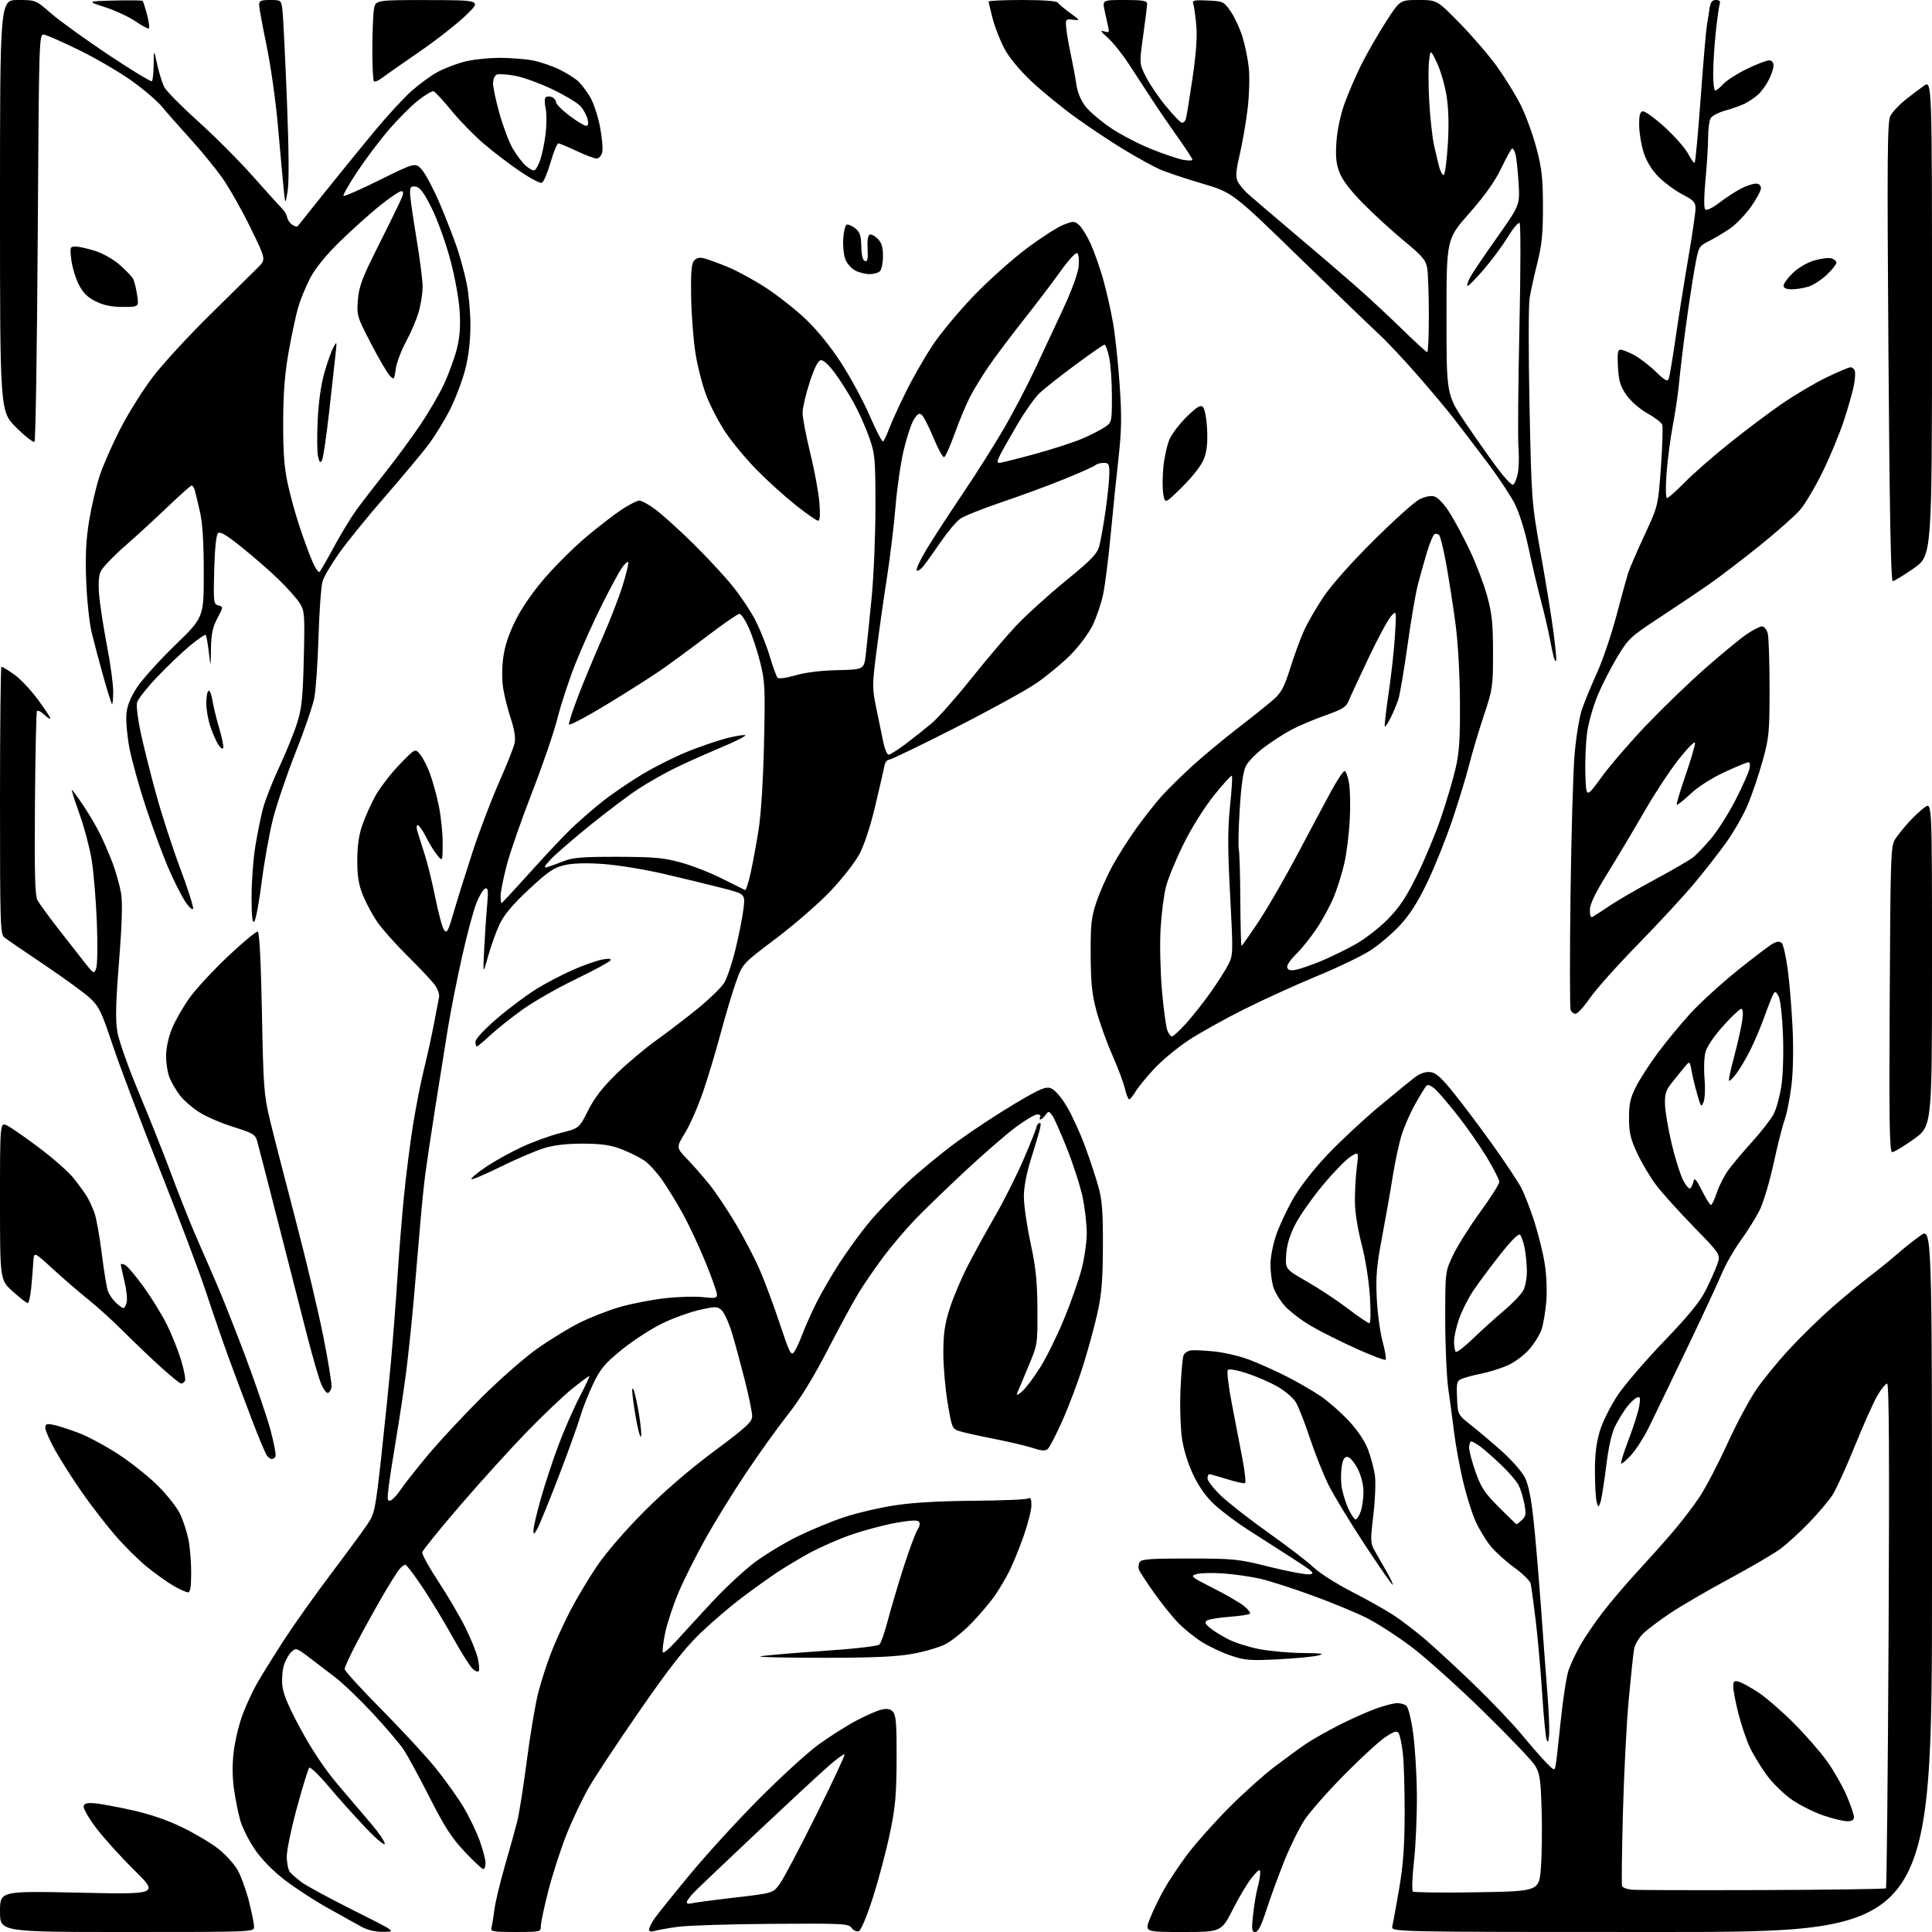 <?xml version="1.0" encoding="UTF-8" standalone="no"?>
<svg 
  version="1.1" 
  xmlns="http://www.w3.org/2000/svg" 
  xmlns:xlink="http://www.w3.org/1999/xlink" 
  xmlns:svg="http://www.w3.org/2000/svg"
  xmlns:rdf="http://www.w3.org/1999/02/22-rdf-syntax-ns#"
  xmlns:cc="http://creativecommons.org/ns#"
  xmlns:dc="http://purl.org/dc/elements/1.1/"
  viewBox="0 0 768 768"
  width="768"
  height="768"
>
<style>svg {background-color: white; }</style>"
<path stroke="none" fill="black" fill-rule="evenodd" d="M50.50,768.00C0.00,768.00 0.00,768.00 0.00,759.84C0.00,751.68 0.00,751.68 31.56,752.37C63.13,753.05 63.13,753.05 53.24,743.28C47.80,737.90 41.01,730.37 38.14,726.55C35.28,722.73 33.07,718.91 33.24,718.05C33.47,716.89 34.56,716.58 37.53,716.82C39.71,716.99 46.41,718.22 52.42,719.55C59.58,721.14 66.49,723.50 72.51,726.43C77.55,728.88 83.98,732.71 86.79,734.93C89.60,737.15 93.01,740.88 94.38,743.23C95.74,745.58 97.79,751.17 98.93,755.67C100.07,760.16 101.00,764.77 101.00,765.92C101.00,768.00 101.00,768.00 50.50,768.00zM152.48,767.95C149.08,767.98 146.16,767.28 143.38,765.75C141.13,764.51 135.06,761.13 129.88,758.22C124.70,755.32 117.13,750.37 113.05,747.22C108.47,743.69 103.98,739.09 101.33,735.21C98.97,731.75 96.36,726.57 95.53,723.71C94.71,720.84 93.57,715.18 93.00,711.12C92.32,706.22 92.30,701.15 92.94,696.02C93.47,691.77 95.06,685.24 96.46,681.50C97.87,677.76 100.46,672.19 102.21,669.10C103.97,666.02 108.74,658.36 112.81,652.07C116.88,645.79 125.46,633.71 131.86,625.24C138.26,616.77 144.76,607.92 146.30,605.57C148.88,601.63 149.29,599.61 151.51,579.52C152.83,567.55 154.59,550.27 155.42,541.12C156.25,531.98 157.41,516.85 158.01,507.50C158.61,498.15 159.76,483.75 160.58,475.50C161.40,467.25 163.00,454.65 164.13,447.50C165.26,440.35 167.24,430.23 168.54,425.00C169.83,419.77 171.61,411.68 172.50,407.00C173.38,402.32 174.29,397.56 174.53,396.41C174.77,395.24 173.98,393.03 172.73,391.37C171.50,389.74 166.65,384.60 161.95,379.95C157.24,375.30 151.86,369.26 149.99,366.52C148.12,363.79 145.57,359.06 144.32,356.02C142.60,351.83 142.04,348.50 142.02,342.22C142.01,336.59 142.62,332.10 143.94,328.22C145.01,325.07 147.33,319.84 149.11,316.59C150.88,313.33 155.18,307.71 158.67,304.09C165.00,297.50 165.00,297.50 166.95,299.79C168.01,301.05 169.78,304.47 170.87,307.38C171.96,310.30 173.56,316.11 174.43,320.30C175.29,324.49 175.99,331.20 175.97,335.21C175.93,342.50 175.93,342.50 173.86,340.01C172.72,338.64 170.70,335.38 169.38,332.76C168.05,330.14 166.56,328.00 166.05,328.00C165.51,328.00 165.49,329.12 166.01,330.75C166.48,332.26 167.80,336.43 168.93,340.00C170.06,343.57 171.95,351.34 173.13,357.25C174.31,363.16 175.85,368.78 176.54,369.72C177.63,371.21 178.15,370.23 180.40,362.47C181.83,357.54 185.22,346.75 187.91,338.50C190.61,330.25 195.33,317.85 198.40,310.95C201.46,304.05 204.25,297.00 204.59,295.28C204.99,293.28 204.45,289.87 203.08,285.75C201.91,282.23 200.54,276.82 200.04,273.75C199.49,270.35 199.49,265.46 200.06,261.33C200.68,256.71 202.30,251.88 205.04,246.41C207.53,241.43 212.08,234.90 216.87,229.41C221.14,224.51 228.43,217.31 233.07,213.40C237.71,209.50 243.97,204.66 246.99,202.65C250.00,200.64 253.23,199.00 254.16,199.00C255.09,199.00 258.02,200.62 260.67,202.61C263.33,204.60 269.92,210.56 275.32,215.86C280.73,221.16 287.84,228.82 291.12,232.87C294.41,236.92 298.61,243.24 300.45,246.91C302.30,250.58 304.82,256.94 306.04,261.04C307.26,265.14 308.63,268.90 309.08,269.40C309.55,269.92 312.53,269.53 316.20,268.46C320.15,267.30 326.41,266.53 333.00,266.39C343.50,266.15 343.50,266.15 344.21,259.83C344.60,256.35 345.61,246.46 346.46,237.86C347.31,229.26 348.00,212.94 348.00,201.59C348.00,182.20 347.85,180.53 345.52,173.86C344.15,169.96 341.39,163.78 339.38,160.13C337.38,156.48 333.96,151.11 331.79,148.19C329.34,144.90 327.23,143.00 326.22,143.20C325.15,143.40 323.64,146.43 321.84,152.01C320.32,156.68 319.07,162.09 319.04,164.03C319.02,165.96 320.38,173.16 322.07,180.03C323.76,186.89 325.40,195.76 325.72,199.75C326.10,204.62 325.94,207.00 325.21,207.00C324.62,207.00 320.61,204.21 316.32,200.81C312.02,197.40 305.04,191.09 300.81,186.78C296.58,182.47 291.00,175.76 288.41,171.86C285.82,167.97 282.43,161.50 280.87,157.48C279.31,153.47 277.35,145.93 276.51,140.72C275.67,135.52 274.88,125.42 274.74,118.29C274.56,108.51 274.84,104.91 275.86,103.67C276.82,102.52 278.02,102.22 279.86,102.68C281.31,103.04 285.55,104.59 289.28,106.12C293.00,107.65 299.80,111.35 304.39,114.34C308.97,117.33 316.02,122.86 320.04,126.64C324.59,130.91 329.91,137.43 334.15,143.91C337.89,149.63 343.06,159.17 345.64,165.11C348.22,171.05 350.64,175.72 351.02,175.49C351.39,175.26 352.51,172.91 353.50,170.28C354.49,167.65 357.53,161.00 360.26,155.50C362.98,150.00 367.75,141.70 370.85,137.07C373.95,132.43 381.19,123.72 386.94,117.73C392.69,111.73 402.14,103.26 407.94,98.90C413.74,94.54 420.41,90.24 422.76,89.35C426.78,87.81 427.15,87.82 429.01,89.51C430.10,90.50 432.14,93.81 433.54,96.87C434.94,99.94 437.18,106.28 438.51,110.97C439.83,115.66 441.62,123.55 442.47,128.50C443.33,133.45 444.50,144.47 445.08,153.00C445.95,165.73 445.86,171.00 444.58,182.50C443.71,190.20 442.31,203.95 441.46,213.05C440.61,222.16 439.28,232.58 438.52,236.23C437.76,239.87 435.87,245.44 434.32,248.61C432.74,251.85 428.84,257.04 425.44,260.44C422.11,263.77 416.03,268.80 411.94,271.60C407.85,274.41 393.31,282.40 379.63,289.35C365.95,296.31 354.15,302.00 353.40,302.00C352.65,302.00 351.85,303.01 351.62,304.25C351.39,305.49 349.77,312.57 348.01,320.00C346.08,328.21 343.59,335.83 341.66,339.46C339.92,342.74 334.71,349.41 330.07,354.28C325.43,359.16 315.68,367.63 308.41,373.11C295.18,383.07 295.18,383.07 292.60,390.29C291.18,394.25 288.43,403.44 286.49,410.70C284.55,417.96 281.37,428.53 279.42,434.20C277.47,439.86 274.28,447.13 272.32,450.34C268.76,456.19 268.76,456.19 273.25,460.84C275.72,463.40 279.71,467.98 282.13,471.00C284.54,474.02 289.20,481.00 292.48,486.50C295.76,492.00 300.09,500.32 302.10,505.00C304.12,509.67 307.69,519.30 310.04,526.39C313.85,537.85 314.47,539.07 315.66,537.45C316.40,536.44 317.89,533.24 318.98,530.32C320.07,527.41 322.60,521.76 324.60,517.76C326.60,513.77 330.72,506.68 333.76,502.00C336.80,497.32 341.91,490.28 345.12,486.35C348.34,482.41 355.14,475.28 360.23,470.50C365.33,465.72 374.45,458.20 380.50,453.80C386.55,449.39 396.85,442.62 403.38,438.75C413.46,432.77 415.64,431.84 417.75,432.60C419.24,433.14 421.75,436.00 424.01,439.74C426.08,443.18 429.38,450.38 431.35,455.74C433.32,461.11 435.73,468.43 436.71,472.00C438.12,477.13 438.48,482.09 438.42,495.50C438.37,508.92 437.91,514.50 436.24,522.00C435.08,527.23 432.50,536.67 430.51,543.00C428.52,549.32 424.84,559.10 422.33,564.72C419.82,570.35 417.18,575.44 416.45,576.04C415.50,576.83 413.97,576.73 410.82,575.67C408.44,574.87 401.55,573.24 395.50,572.04C389.45,570.85 383.14,569.45 381.47,568.93C378.52,568.02 378.39,567.70 376.71,557.74C375.76,552.11 374.99,543.14 374.99,537.80C375.00,530.28 375.55,526.35 377.47,520.30C378.82,516.01 381.98,508.49 384.48,503.60C386.98,498.70 391.92,489.70 395.46,483.60C399.00,477.49 404.17,467.20 406.95,460.72C409.73,454.25 412.00,448.53 412.00,448.03C412.00,447.53 412.47,446.83 413.04,446.48C413.72,446.05 413.85,446.81 413.41,448.67C413.04,450.22 411.45,455.60 409.87,460.60C408.04,466.42 407.00,471.88 407.00,475.72C407.00,479.02 408.20,487.30 409.66,494.11C411.78,504.00 412.33,509.32 412.39,520.50C412.46,534.50 412.46,534.50 408.66,543.50C406.58,548.45 404.60,553.17 404.27,554.00C403.95,554.83 404.91,554.38 406.42,553.00C407.93,551.62 411.17,547.28 413.63,543.34C416.08,539.40 420.29,530.85 422.97,524.34C425.66,517.83 428.79,508.93 429.93,504.56C431.07,500.20 432.00,493.76 432.00,490.27C432.00,486.77 431.29,480.45 430.43,476.21C429.56,471.97 426.79,463.28 424.28,456.90C421.76,450.53 419.06,444.45 418.29,443.40C416.95,441.60 416.81,441.59 415.58,443.25C414.86,444.21 413.97,445.00 413.58,445.00C413.20,445.00 413.16,444.55 413.50,444.00C413.84,443.45 413.30,443.00 412.31,443.01C411.31,443.01 407.36,445.38 403.52,448.26C399.68,451.14 390.68,458.97 383.52,465.65C376.36,472.33 367.52,480.88 363.88,484.65C360.24,488.42 354.56,495.10 351.26,499.50C347.95,503.90 343.47,510.43 341.29,514.00C339.11,517.58 333.54,527.83 328.92,536.79C323.32,547.63 318.06,556.16 313.22,562.29C309.21,567.36 301.73,577.80 296.58,585.50C291.44,593.20 284.21,604.90 280.52,611.50C276.82,618.10 272.02,627.66 269.85,632.74C267.67,637.83 265.23,645.20 264.41,649.12C263.59,653.04 263.20,656.53 263.54,656.87C263.87,657.21 266.18,655.24 268.67,652.49C271.15,649.75 277.53,642.80 282.84,637.07C288.15,631.33 295.94,624.08 300.15,620.95C304.36,617.83 312.01,613.22 317.15,610.70C322.29,608.18 330.55,604.78 335.50,603.13C340.45,601.48 349.45,599.36 355.50,598.43C362.83,597.29 373.34,596.68 387.00,596.58C398.27,596.50 408.06,596.09 408.75,595.66C409.66,595.09 410.00,595.83 410.00,598.36C410.00,600.27 408.60,605.81 406.89,610.67C405.17,615.53 402.64,621.75 401.25,624.50C399.87,627.25 397.35,631.52 395.67,634.00C393.99,636.48 389.89,641.36 386.56,644.85C383.23,648.35 378.39,652.28 375.82,653.59C373.24,654.90 367.22,656.65 362.44,657.48C356.16,658.58 346.48,659.00 327.70,659.00C313.38,659.00 301.90,658.77 302.19,658.48C302.47,658.19 313.01,657.26 325.60,656.40C339.78,655.43 348.93,654.39 349.62,653.67C350.24,653.03 351.74,648.67 352.96,644.00C354.19,639.33 356.99,629.88 359.19,623.00C361.39,616.12 363.87,609.44 364.69,608.14C365.66,606.61 365.84,605.44 365.21,604.81C364.58,604.18 361.21,604.40 355.59,605.45C350.84,606.35 343.02,608.45 338.23,610.12C333.43,611.80 326.12,615.00 322.00,617.23C317.88,619.47 311.80,623.11 308.50,625.33C305.20,627.54 298.90,632.08 294.50,635.40C290.10,638.73 282.83,644.97 278.35,649.27C272.27,655.10 266.22,662.82 254.50,679.71C245.86,692.16 236.67,706.04 234.07,710.57C231.48,715.09 227.49,723.48 225.21,729.20C222.93,734.93 219.70,744.91 218.03,751.37C216.36,757.84 215.00,764.23 215.00,765.57C215.00,767.98 214.93,768.00 204.93,768.00C195.82,768.00 194.91,767.83 195.36,766.25C195.63,765.29 196.17,762.03 196.55,759.02C196.94,756.00 198.82,748.13 200.75,741.52C202.67,734.91 204.86,727.02 205.62,724.00C206.37,720.98 208.11,709.95 209.47,699.50C210.83,689.05 212.89,676.92 214.04,672.54C215.20,668.16 217.45,661.18 219.05,657.04C220.64,652.89 224.03,645.47 226.56,640.55C229.09,635.63 233.93,627.53 237.30,622.55C240.92,617.21 248.58,608.34 255.97,600.92C263.96,592.89 274.03,584.21 283.75,576.97C296.84,567.22 299.00,565.23 299.00,562.91C299.00,561.43 297.71,555.10 296.12,548.86C294.54,542.61 292.27,534.21 291.06,530.19C289.86,526.17 288.04,522.04 287.02,521.02C285.27,519.27 284.77,519.25 278.33,520.65C274.57,521.47 267.90,523.86 263.50,525.96C259.10,528.07 251.84,532.75 247.36,536.37C240.33,542.07 238.75,543.95 235.74,550.23C233.83,554.23 231.49,560.18 230.54,563.47C229.59,566.75 225.77,577.34 222.05,587.00C218.33,596.66 214.57,605.90 213.68,607.53C212.33,610.04 212.07,610.18 212.04,608.42C212.02,607.28 213.32,601.66 214.94,595.92C216.56,590.19 219.69,580.66 221.90,574.73C224.10,568.81 227.89,560.15 230.31,555.48C232.73,550.82 234.51,547.00 234.25,547.00C233.99,547.00 231.02,549.20 227.64,551.89C224.26,554.58 216.09,562.34 209.48,569.14C202.88,575.94 190.88,589.17 182.83,598.54C174.77,607.91 168.04,616.23 167.86,617.04C167.69,617.84 170.51,623.00 174.14,628.50C177.77,634.00 182.59,642.19 184.85,646.69C187.11,651.20 189.39,656.80 189.92,659.14C190.45,661.48 190.63,663.78 190.34,664.26C190.04,664.74 188.95,664.36 187.90,663.41C186.86,662.47 183.23,656.70 179.84,650.60C176.45,644.49 171.04,635.56 167.81,630.75C164.59,625.94 161.58,622.00 161.13,622.00C160.68,622.00 159.63,622.79 158.79,623.75C157.95,624.71 154.79,629.77 151.76,635.00C148.73,640.23 144.17,648.48 141.63,653.35C139.08,658.21 137.00,662.77 137.00,663.48C137.00,664.19 143.64,671.47 151.75,679.65C159.86,687.84 169.57,698.35 173.32,703.02C177.07,707.68 181.97,714.56 184.21,718.29C186.45,722.03 189.34,728.01 190.64,731.59C191.94,735.17 193.00,739.20 193.00,740.55C193.00,741.90 192.60,743.00 192.12,743.00C191.64,743.00 188.32,739.90 184.74,736.11C179.55,730.60 176.72,726.23 170.70,714.36C166.56,706.19 161.89,697.62 160.33,695.32C158.77,693.02 153.32,686.63 148.22,681.12C143.11,675.61 136.36,669.13 133.22,666.74C130.07,664.34 125.30,660.70 122.62,658.65C118.03,655.14 117.64,655.02 115.91,656.58C114.90,657.49 113.56,659.81 112.92,661.74C112.29,663.66 111.97,667.36 112.22,669.97C112.55,673.37 114.63,678.30 119.59,687.46C124.18,695.93 129.19,703.38 134.50,709.64C138.90,714.82 144.86,721.83 147.75,725.22C150.64,728.61 152.98,732.09 152.96,732.94C152.94,733.82 149.60,731.02 145.33,726.54C141.16,722.16 134.59,714.83 130.72,710.24C126.86,705.65 123.35,702.26 122.93,702.70C122.50,703.14 120.32,710.21 118.08,718.42C115.83,726.62 114.00,735.42 114.00,737.98C114.00,740.53 114.56,743.31 115.25,744.16C115.94,745.01 118.08,746.86 120.01,748.29C121.94,749.71 131.16,754.70 140.51,759.38C157.50,767.89 157.50,767.89 152.48,767.95zM260.25,767.57C258.79,768.00 258.00,767.81 258.00,767.02C258.00,766.35 258.98,764.39 260.18,762.65C261.38,760.92 267.77,752.98 274.37,745.00C280.97,737.02 293.37,723.47 301.93,714.88C310.49,706.29 320.99,696.70 325.26,693.58C329.53,690.46 336.28,686.17 340.26,684.05C344.24,681.93 348.89,679.90 350.59,679.55C352.85,679.08 354.06,679.37 355.09,680.61C356.19,681.94 356.48,686.07 356.41,699.40C356.34,713.78 355.91,718.49 353.70,729.00C352.26,735.88 349.24,747.26 346.99,754.30C344.61,761.73 342.27,767.34 341.40,767.68C340.57,768.00 339.30,767.43 338.55,766.40C337.28,764.66 335.37,764.56 306.85,764.76C290.16,764.87 273.35,765.40 269.50,765.93C265.65,766.46 261.49,767.20 260.25,767.57zM470.26,768.00C455.03,768.00 455.03,768.00 457.08,762.75C458.21,759.86 460.71,754.68 462.63,751.24C464.54,747.79 468.81,741.40 472.10,737.02C475.40,732.65 482.78,724.37 488.50,718.62C494.22,712.87 502.41,705.51 506.70,702.27C510.99,699.02 516.60,694.94 519.17,693.19C521.75,691.44 527.88,687.98 532.80,685.49C537.73,683.01 544.36,680.08 547.54,678.99C550.71,677.89 554.26,677.01 555.41,677.02C556.56,677.02 558.13,677.43 558.89,677.91C559.74,678.45 560.84,682.65 561.70,688.65C562.48,694.07 563.17,705.25 563.23,713.50C563.29,721.75 562.78,733.61 562.08,739.86C561.38,746.10 561.19,751.53 561.66,751.92C562.12,752.30 573.60,752.43 587.16,752.21C611.83,751.80 611.83,751.80 612.54,742.31C612.93,737.09 613.05,726.64 612.81,719.08C612.43,707.13 612.09,704.88 610.17,701.78C608.96,699.82 599.70,690.13 589.60,680.26C579.50,670.39 566.65,658.85 561.03,654.62C555.42,650.40 547.38,645.21 543.17,643.10C538.95,640.99 529.20,636.97 521.50,634.17C513.80,631.37 504.57,628.40 501.00,627.58C497.43,626.76 490.90,625.81 486.50,625.49C482.10,625.16 477.23,625.26 475.68,625.72C473.01,626.50 473.33,626.78 482.18,631.27C487.31,633.87 492.85,637.08 494.50,638.41C496.15,639.74 497.21,641.12 496.85,641.48C496.49,641.84 492.81,642.40 488.68,642.71C484.55,643.02 480.57,643.67 479.84,644.16C478.79,644.85 479.04,645.50 480.99,647.13C482.36,648.27 485.67,650.32 488.34,651.67C491.01,653.03 496.57,654.78 500.69,655.57C504.81,656.36 512.52,657.05 517.84,657.10C525.54,657.18 526.79,657.38 524.00,658.09C522.08,658.57 514.88,659.26 508.00,659.61C496.78,660.17 494.85,660.02 489.11,658.06C485.60,656.87 480.42,654.41 477.60,652.61C474.78,650.81 470.65,647.46 468.41,645.18C466.18,642.90 461.86,637.54 458.82,633.27C455.79,629.00 453.05,624.78 452.74,623.91C452.44,623.03 452.58,621.68 453.06,620.91C453.76,619.78 457.61,619.51 472.71,619.53C490.56,619.56 492.16,619.72 504.70,622.85C511.96,624.66 519.11,626.00 520.60,625.82C522.95,625.54 522.00,624.68 513.09,619.00C507.48,615.42 499.58,610.36 495.55,607.75C491.52,605.14 485.92,600.94 483.12,598.42C479.71,595.35 476.88,591.49 474.53,586.67C472.35,582.20 470.60,576.68 469.89,572.00C469.26,567.79 468.98,559.24 469.26,552.50C469.54,545.90 470.08,539.74 470.47,538.81C470.85,537.88 472.14,536.98 473.33,536.80C474.53,536.63 478.74,536.83 482.70,537.23C486.65,537.64 492.85,539.09 496.46,540.45C500.08,541.81 506.69,544.77 511.16,547.02C515.62,549.27 521.83,552.84 524.94,554.96C528.06,557.08 533.13,561.53 536.22,564.87C539.71,568.64 542.58,572.94 543.82,576.25C544.92,579.18 546.14,583.73 546.53,586.36C546.93,589.04 546.67,595.98 545.93,602.20C544.71,612.46 544.75,613.49 546.42,616.38C547.42,618.10 549.57,621.86 551.21,624.75C552.85,627.64 553.93,630.00 553.60,630.00C553.28,630.00 548.21,622.69 542.33,613.75C536.46,604.81 529.99,594.12 527.97,590.00C525.94,585.88 522.65,577.55 520.64,571.50C518.63,565.45 516.14,559.09 515.09,557.38C514.04,555.66 510.78,552.88 507.84,551.20C504.90,549.52 499.44,547.14 495.71,545.92C491.71,544.61 488.57,544.06 488.08,544.59C487.62,545.09 488.34,551.12 489.68,558.00C491.01,564.88 492.90,574.69 493.87,579.80C494.85,584.92 495.32,589.30 494.92,589.55C494.51,589.80 491.33,589.11 487.84,588.01C484.35,586.92 481.16,586.02 480.75,586.01C480.34,586.01 480.00,586.76 480.00,587.69C480.00,588.62 482.36,591.67 485.25,594.47C488.14,597.26 496.68,603.93 504.22,609.29C511.77,614.65 519.87,620.86 522.22,623.10C524.58,625.34 531.29,629.62 537.14,632.62C542.99,635.61 550.44,639.78 553.69,641.88C556.93,643.97 562.83,648.48 566.79,651.89C570.75,655.30 579.42,663.32 586.05,669.71C592.69,676.11 601.12,684.97 604.81,689.41C608.49,693.86 612.95,698.96 614.73,700.76C617.88,703.95 617.97,703.97 618.40,701.76C618.64,700.52 619.56,692.44 620.44,683.81C621.33,675.18 622.73,666.18 623.56,663.82C624.40,661.45 626.48,657.04 628.19,654.01C629.90,650.98 633.88,645.12 637.05,641.00C640.21,636.88 646.33,629.67 650.65,625.00C654.97,620.32 661.33,613.20 664.79,609.17C668.25,605.15 673.10,598.82 675.57,595.11C678.04,591.39 683.01,581.87 686.63,573.95C690.24,566.02 695.48,556.24 698.27,552.20C701.06,548.17 706.96,540.96 711.40,536.19C715.83,531.41 723.29,524.12 727.98,519.99C732.66,515.86 739.42,510.26 743.00,507.54C746.58,504.83 751.57,500.78 754.11,498.55C756.64,496.32 760.80,493.01 763.36,491.19C768.00,487.88 768.00,487.88 768.00,627.94C768.00,768.00 768.00,768.00 660.48,768.00C552.96,768.00 552.96,768.00 553.47,765.75C553.76,764.51 554.96,757.88 556.15,751.00C557.78,741.57 558.32,734.20 558.37,721.00C558.40,711.38 558.08,700.56 557.66,696.97C557.23,693.38 556.50,689.81 556.02,689.03C555.31,687.89 554.36,688.15 550.83,690.43C548.45,691.97 541.10,698.70 534.50,705.38C527.90,712.06 520.75,720.16 518.62,723.38C516.49,726.59 512.83,734.01 510.49,739.86C508.15,745.71 504.97,754.44 503.41,759.25C501.42,765.43 500.12,768.00 498.99,768.00C497.60,768.00 497.48,767.07 498.12,761.08C498.53,757.28 499.34,752.44 499.92,750.33C500.51,748.22 500.97,745.60 500.95,744.50C500.92,742.82 500.44,743.06 497.92,746.00C496.27,747.92 492.80,753.66 490.21,758.75C485.50,767.99 485.50,767.99 470.26,768.00zM274.75,756.63C275.71,756.35 283.43,755.32 291.91,754.34C307.31,752.55 307.31,752.55 309.99,748.85C311.47,746.81 317.97,734.51 324.44,721.51C330.91,708.51 335.99,697.65 335.72,697.38C335.45,697.11 332.50,699.28 329.17,702.20C325.84,705.11 313.08,716.95 300.81,728.50C288.55,740.05 277.27,750.79 275.76,752.36C274.24,753.93 273.00,755.64 273.00,756.17C273.00,756.70 273.79,756.91 274.75,756.63zM700.84,751.33C727.42,751.23 749.41,750.92 749.70,750.63C749.99,750.34 750.46,705.08 750.74,650.05C751.10,578.83 750.93,550.00 750.16,550.00C749.57,550.00 747.84,552.13 746.31,554.74C744.78,557.34 740.72,566.42 737.29,574.90C733.86,583.38 729.84,592.16 728.36,594.41C726.88,596.66 722.71,601.58 719.08,605.34C715.46,609.11 710.35,613.77 707.73,615.70C705.10,617.63 695.96,622.98 687.41,627.60C678.86,632.21 668.41,638.29 664.18,641.10C659.96,643.91 655.08,647.57 653.34,649.22C651.60,650.87 649.92,653.63 649.60,655.36C649.28,657.09 648.32,666.15 647.45,675.50C646.59,684.85 645.55,705.10 645.14,720.50C644.73,735.90 644.57,749.04 644.78,749.69C645.00,750.35 646.82,751.03 648.84,751.19C650.85,751.36 674.25,751.42 700.84,751.33zM734.25,723.97C732.74,723.96 728.47,722.92 724.77,721.66C721.07,720.39 715.47,717.59 712.34,715.43C709.20,713.27 704.71,708.90 702.37,705.72C700.03,702.54 697.00,697.58 695.64,694.70C694.28,691.82 692.22,685.80 691.08,681.32C689.94,676.83 689.00,671.97 689.00,670.52C689.00,668.24 689.32,667.96 691.25,668.52C692.49,668.88 695.98,670.80 699.00,672.79C702.02,674.79 708.34,680.26 713.04,684.96C717.73,689.66 723.74,696.55 726.39,700.27C729.04,703.99 732.49,710.07 734.07,713.77C735.65,717.47 736.96,721.29 736.97,722.25C736.99,723.51 736.22,723.99 734.25,723.97zM615.80,689.48C615.57,692.49 615.32,693.00 614.79,691.50C614.40,690.40 613.60,682.08 613.02,673.00C612.44,663.92 611.28,650.88 610.44,644.00C609.61,637.12 608.72,630.60 608.46,629.50C608.21,628.40 605.30,625.55 602.00,623.16C598.69,620.77 594.43,616.92 592.52,614.58C590.61,612.25 587.88,607.72 586.46,604.51C585.05,601.31 582.82,594.14 581.52,588.59C580.22,583.04 578.65,574.45 578.04,569.50C577.43,564.55 576.38,556.67 575.71,552.00C575.05,547.33 574.50,534.95 574.50,524.50C574.50,505.50 574.50,505.50 577.60,498.96C579.31,495.36 584.14,487.67 588.35,481.87C592.56,476.07 596.00,470.64 596.00,469.82C596.00,468.99 593.81,464.68 591.14,460.23C588.47,455.78 583.34,448.40 579.75,443.82C576.17,439.24 572.05,434.40 570.60,433.06C568.98,431.56 567.62,430.99 567.06,431.56C566.56,432.08 564.55,435.34 562.60,438.81C560.64,442.27 558.18,447.90 557.13,451.31C556.08,454.72 554.47,462.23 553.57,468.01C552.66,473.78 550.76,484.57 549.35,492.00C547.24,503.06 546.87,507.40 547.28,516.00C547.55,521.77 548.59,529.52 549.59,533.22C550.59,536.91 551.14,540.20 550.81,540.52C550.49,540.84 545.21,538.85 539.08,536.08C532.96,533.32 524.88,529.27 521.13,527.08C517.39,524.89 512.71,521.31 510.73,519.12C508.75,516.93 506.66,513.42 506.07,511.32C505.49,509.22 505.02,505.25 505.03,502.50C505.04,499.75 506.05,494.57 507.28,490.99C508.50,487.40 511.52,480.93 514.00,476.59C516.70,471.87 522.11,464.90 527.50,459.20C532.45,453.96 541.67,445.34 548.00,440.05C554.33,434.75 560.90,429.39 562.60,428.13C564.59,426.66 566.75,425.96 568.60,426.17C570.86,426.43 572.99,428.37 578.30,435.00C582.05,439.68 589.02,448.99 593.81,455.71C598.59,462.42 603.51,469.85 604.74,472.21C605.97,474.57 608.29,480.55 609.89,485.50C611.49,490.45 613.36,498.00 614.04,502.28C614.75,506.70 615.03,513.18 614.68,517.28C614.35,521.25 613.53,526.22 612.85,528.33C612.17,530.43 609.92,534.08 607.85,536.44C605.70,538.87 601.93,541.64 599.12,542.85C596.39,544.03 591.76,545.46 588.83,546.04C585.90,546.63 582.47,547.53 581.20,548.05C579.09,548.93 578.93,549.52 579.20,555.69C579.50,562.39 579.50,562.39 585.00,566.72C588.02,569.10 593.56,573.80 597.29,577.15C601.03,580.51 605.01,585.07 606.15,587.29C607.54,590.03 608.65,595.37 609.57,603.91C610.33,610.84 611.67,626.62 612.57,639.00C613.46,651.38 614.62,666.89 615.14,673.48C615.66,680.07 615.96,687.27 615.80,689.48zM74.75,632.99C74.06,632.98 71.51,631.84 69.08,630.45C66.65,629.06 61.84,625.63 58.38,622.83C54.93,620.03 49.06,614.18 45.35,609.82C41.63,605.47 35.72,597.77 32.22,592.71C28.71,587.64 24.08,580.35 21.93,576.50C19.78,572.65 18.02,568.66 18.01,567.62C18.00,566.04 18.51,565.85 21.25,566.39C23.04,566.75 27.56,568.20 31.31,569.63C35.05,571.05 42.25,574.93 47.30,578.25C52.36,581.57 59.45,587.26 63.05,590.89C66.66,594.53 70.54,599.52 71.68,602.00C72.82,604.48 74.26,608.88 74.87,611.80C75.49,614.71 76.00,620.68 76.00,625.05C76.00,630.75 75.65,633.00 74.75,632.99zM602.79,605.89C602.95,605.95 603.93,605.21 604.96,604.25C606.57,602.75 606.71,601.82 605.95,597.76C605.46,595.16 604.41,591.78 603.61,590.26C602.81,588.74 599.76,585.21 596.83,582.41C593.90,579.61 590.20,576.35 588.62,575.16C587.03,573.97 585.34,573.00 584.87,573.00C584.39,573.00 584.00,574.10 584.00,575.44C584.00,576.78 585.16,581.17 586.58,585.19C588.76,591.36 590.21,593.54 595.83,599.14C599.50,602.80 602.63,605.84 602.79,605.89zM538.85,604.00C539.37,604.00 540.30,602.58 540.90,600.85C541.51,599.12 542.00,595.61 542.00,593.06C542.00,590.24 541.12,586.68 539.75,583.96C538.51,581.51 536.74,579.36 535.81,579.19C534.56,578.96 533.93,579.83 533.43,582.50C533.06,584.49 532.97,588.02 533.23,590.33C533.49,592.65 534.64,596.67 535.79,599.27C536.95,601.87 538.32,604.00 538.85,604.00zM636.12,597.45C635.39,599.27 635.29,599.23 634.68,596.95C634.32,595.60 634.02,590.16 634.01,584.86C634.00,577.96 634.58,573.34 636.03,568.65C637.14,565.04 640.30,558.73 643.05,554.62C645.80,550.51 654.07,540.88 661.44,533.21C671.12,523.13 675.72,517.51 678.03,512.93C679.79,509.45 681.86,504.82 682.62,502.65C684.02,498.69 684.02,498.69 673.21,487.60C667.26,481.49 660.53,474.02 658.26,470.99C655.98,467.95 652.64,462.33 650.85,458.49C648.14,452.70 647.57,450.29 647.56,444.50C647.55,438.81 648.07,436.47 650.32,432.00C651.85,428.98 655.77,422.90 659.04,418.50C662.31,414.10 668.12,407.06 671.95,402.86C675.79,398.66 684.23,390.96 690.71,385.74C697.20,380.53 703.56,375.71 704.86,375.04C706.54,374.16 707.52,374.12 708.29,374.89C708.88,375.48 709.94,380.14 710.64,385.23C711.33,390.33 712.20,400.80 712.57,408.50C712.98,417.09 712.80,426.03 712.11,431.65C711.49,436.68 710.28,442.75 709.42,445.15C708.55,447.54 706.57,455.41 705.00,462.63C703.43,469.86 700.94,478.18 699.45,481.13C697.97,484.09 694.58,489.50 691.92,493.17C689.26,496.84 685.92,502.69 684.48,506.17C683.04,509.65 676.69,523.30 670.36,536.50C664.03,549.70 657.28,563.67 655.37,567.55C653.45,571.43 650.31,576.32 648.39,578.41C646.47,580.51 644.68,582.02 644.42,581.76C644.17,581.50 645.54,577.13 647.48,572.05C649.42,566.97 651.29,561.05 651.63,558.89C652.16,555.58 652.02,555.06 650.68,555.57C649.82,555.90 648.02,557.60 646.70,559.34C645.37,561.08 643.31,564.43 642.11,566.79C640.65,569.64 639.42,575.14 638.42,583.29C637.59,590.00 636.56,596.38 636.12,597.45zM155.30,596.44C156.14,596.11 157.93,594.19 159.27,592.17C160.61,590.14 165.46,583.99 170.04,578.49C174.62,573.00 184.24,562.65 191.43,555.50C198.62,548.35 208.55,539.64 213.50,536.15C218.45,532.65 225.97,528.04 230.22,525.90C234.46,523.76 241.72,520.91 246.34,519.57C250.97,518.23 259.09,516.65 264.39,516.06C269.70,515.47 276.50,515.28 279.52,515.63C284.26,516.19 285.00,516.05 285.00,514.58C285.00,513.64 282.94,507.84 280.43,501.69C277.92,495.54 273.87,486.90 271.45,482.50C269.02,478.10 265.30,472.02 263.18,469.00C261.06,465.98 257.86,462.50 256.07,461.29C254.28,460.07 250.27,458.09 247.16,456.88C242.82,455.19 239.29,454.67 232.00,454.62C225.62,454.58 220.53,455.15 216.50,456.34C213.20,457.33 205.42,460.64 199.22,463.70C193.02,466.77 187.69,469.03 187.39,468.73C187.09,468.43 189.64,466.28 193.05,463.96C196.47,461.64 202.92,458.05 207.38,455.98C211.85,453.91 218.81,451.38 222.86,450.36C230.23,448.50 230.23,448.50 233.74,441.50C236.21,436.57 239.51,432.28 244.90,427.00C249.10,422.88 256.32,416.80 260.93,413.50C265.54,410.20 273.02,404.47 277.56,400.77C282.10,397.06 286.75,392.53 287.88,390.69C289.02,388.85 291.07,382.73 292.44,377.07C293.80,371.42 295.21,364.22 295.57,361.08C296.22,355.38 296.22,355.38 287.36,353.08C282.49,351.82 272.07,349.29 264.21,347.46C256.28,345.61 245.31,343.82 239.58,343.44C232.68,342.97 227.58,343.14 224.24,343.94C220.10,344.94 217.70,346.58 210.18,353.60C203.81,359.55 200.38,363.63 198.61,367.35C197.24,370.26 195.18,375.99 194.04,380.07C191.97,387.50 191.97,387.50 192.46,377.50C192.73,372.00 193.25,364.18 193.62,360.12C194.17,354.05 194.04,352.82 192.89,353.19C192.13,353.44 190.53,356.09 189.35,359.07C188.16,362.06 185.58,371.71 183.62,380.52C181.65,389.34 179.15,401.94 178.08,408.52C177.00,415.11 174.74,429.27 173.06,440.00C171.37,450.73 169.56,462.88 169.02,467.00C168.48,471.12 167.58,480.12 167.01,487.00C166.43,493.88 165.30,507.15 164.48,516.50C163.66,525.85 162.29,538.90 161.44,545.50C160.58,552.10 158.82,563.80 157.53,571.50C156.23,579.20 154.86,588.09 154.47,591.26C153.87,596.21 153.98,596.94 155.30,596.44zM108.06,580.00C107.61,580.00 106.76,579.42 106.17,578.71C105.58,578.00 102.79,571.36 99.98,563.96C97.16,556.56 93.04,545.55 90.82,539.50C88.61,533.45 84.65,521.98 82.03,514.00C79.41,506.02 71.09,483.98 63.54,465.00C55.99,446.02 47.56,423.75 44.81,415.50C40.38,402.23 39.34,400.07 35.81,396.79C33.62,394.75 25.46,388.80 17.67,383.56C9.87,378.33 2.71,373.42 1.75,372.66C0.12,371.38 -0.00,367.56 -0.00,318.14C-0.00,288.91 0.26,265.00 0.57,265.00C0.88,265.00 3.08,266.33 5.45,267.97C7.82,269.60 12.06,274.04 14.88,277.84C17.70,281.64 20.00,285.11 20.00,285.55C20.00,285.99 18.92,285.34 17.61,284.10C16.29,282.86 14.98,282.23 14.69,282.69C14.40,283.15 14.05,299.73 13.89,319.52C13.68,347.58 13.90,356.03 14.92,357.89C15.63,359.20 19.41,364.38 23.31,369.39C27.20,374.40 31.96,380.47 33.87,382.89C37.30,387.21 37.37,387.24 38.24,384.89C38.73,383.57 38.84,375.30 38.49,366.50C38.14,357.70 37.22,346.60 36.44,341.83C35.66,337.06 33.49,328.85 31.60,323.58C29.72,318.31 28.35,314.00 28.55,314.00C28.76,314.00 30.68,316.59 32.82,319.75C34.97,322.91 37.97,327.96 39.49,330.96C41.01,333.97 43.36,339.37 44.72,342.96C46.07,346.56 47.60,351.98 48.11,355.00C48.76,358.87 48.52,366.97 47.32,382.26C45.98,399.12 45.84,405.43 46.67,410.30C47.27,413.78 51.13,424.64 55.30,434.58C59.44,444.47 65.13,458.76 67.94,466.33C70.74,473.90 75.00,484.69 77.41,490.30C79.82,495.91 83.58,504.56 85.77,509.52C87.96,514.48 93.14,527.53 97.29,538.52C101.43,549.51 106.01,562.89 107.47,568.25C108.92,573.62 109.84,578.45 109.50,579.00C109.16,579.55 108.51,580.00 108.06,580.00zM254.84,570.98C254.62,571.64 253.91,569.56 253.28,566.34C252.64,563.13 251.85,558.25 251.54,555.50C251.15,552.07 251.26,551.15 251.88,552.56C252.38,553.69 253.34,558.03 254.02,562.20C254.69,566.37 255.06,570.32 254.84,570.98zM130.38,553.71C129.76,553.92 128.48,552.15 127.54,549.80C126.59,547.44 124.09,538.76 121.98,530.51C119.87,522.25 114.74,502.23 110.59,486.00C106.44,469.77 102.67,455.19 102.22,453.58C101.48,450.97 100.51,450.39 92.75,447.97C87.99,446.49 81.86,443.84 79.13,442.08C76.39,440.33 72.97,437.34 71.53,435.44C70.08,433.55 68.25,430.44 67.45,428.53C66.65,426.62 66.01,422.69 66.02,419.78C66.04,416.58 66.97,412.26 68.38,408.83C69.66,405.71 72.79,400.24 75.33,396.69C77.87,393.13 84.78,385.66 90.69,380.10C96.60,374.53 101.90,370.13 102.47,370.32C103.13,370.54 103.72,382.06 104.12,402.58C104.69,432.11 104.92,435.29 107.27,445.06C108.67,450.87 113.25,468.72 117.45,484.73C121.65,500.74 126.66,521.83 128.59,531.60C130.52,541.36 131.96,550.25 131.80,551.35C131.63,552.44 130.99,553.51 130.38,553.71zM72.02,550.00C71.55,550.00 67.86,547.01 63.83,543.36C59.80,539.71 53.15,533.36 49.06,529.25C44.96,525.14 38.66,519.42 35.05,516.54C31.45,513.66 25.12,508.21 21.00,504.42C13.50,497.53 13.50,497.53 13.26,501.51C13.12,503.71 12.75,508.31 12.43,511.75C12.10,515.19 11.48,518.00 11.03,518.00C10.58,518.00 7.92,515.93 5.11,513.41C0.00,508.81 0.00,508.81 -0.00,477.38C-0.00,445.95 -0.00,445.95 2.97,447.49C4.61,448.33 10.38,452.36 15.80,456.44C21.22,460.53 27.21,465.81 29.11,468.18C31.01,470.56 33.37,473.77 34.36,475.32C35.34,476.87 36.77,479.94 37.55,482.13C38.32,484.33 39.64,491.70 40.48,498.51C41.32,505.32 42.43,512.00 42.94,513.35C43.46,514.70 44.89,516.75 46.13,517.90C47.36,519.06 48.69,520.00 49.08,520.00C49.47,520.00 50.04,518.98 50.35,517.73C50.67,516.48 50.28,512.76 49.50,509.48C48.71,506.19 48.06,503.15 48.04,502.71C48.02,502.28 48.80,502.36 49.78,502.88C50.76,503.41 54.09,507.36 57.19,511.67C60.29,515.98 64.39,522.65 66.31,526.50C68.24,530.35 70.79,536.74 71.99,540.71C73.19,544.67 73.88,548.39 73.53,548.96C73.17,549.53 72.49,550.00 72.02,550.00zM585.44,532.21C588.78,528.99 594.33,523.97 597.80,521.04C601.26,518.12 604.75,514.46 605.55,512.91C606.35,511.36 606.98,507.94 606.96,505.30C606.93,502.66 606.54,498.55 606.08,496.17C605.62,493.79 604.80,491.40 604.27,490.87C603.64,490.24 600.79,493.07 596.21,498.87C592.32,503.80 587.53,510.25 585.56,513.21C583.60,516.16 581.10,521.14 580.00,524.26C578.90,527.39 578.00,531.46 578.00,533.31C578.00,535.16 578.31,536.98 578.69,537.36C579.08,537.74 582.11,535.42 585.44,532.21zM544.32,526.00C544.86,526.00 544.96,521.59 544.55,515.25C544.15,509.03 542.76,500.29 541.24,494.50C539.67,488.46 538.61,481.72 538.59,477.50C538.57,473.65 538.91,467.62 539.34,464.11C540.13,457.72 540.13,457.72 536.82,459.82C534.99,460.97 530.02,466.10 525.77,471.21C521.52,476.32 516.60,483.35 514.83,486.83C512.62,491.18 511.51,494.94 511.27,498.83C510.92,504.50 510.92,504.50 519.64,509.50C524.43,512.25 531.74,517.09 535.88,520.25C540.02,523.41 543.82,526.00 544.32,526.00zM680.13,479.00C680.52,479.00 681.58,476.78 682.48,474.07C683.38,471.36 685.40,467.37 686.97,465.21C688.54,463.04 692.82,457.94 696.50,453.88C700.17,449.82 704.03,444.85 705.07,442.83C706.11,440.82 707.47,435.87 708.10,431.83C708.76,427.60 709.04,418.98 708.76,411.43C708.47,403.82 707.74,397.39 707.01,396.02C705.97,394.07 705.62,393.94 704.91,395.20C704.44,396.03 702.86,400.04 701.40,404.11C699.94,408.17 697.39,414.20 695.73,417.50C694.08,420.80 691.59,424.97 690.22,426.78C688.85,428.58 687.53,429.87 687.30,429.63C687.07,429.40 688.01,425.00 689.38,419.86C690.76,414.71 692.19,408.36 692.56,405.75C692.99,402.71 692.85,401.00 692.19,401.00C691.62,401.00 688.41,404.04 685.06,407.75C681.47,411.72 678.55,416.01 677.96,418.16C677.42,420.18 677.24,424.90 677.58,428.66C677.91,432.42 677.75,436.62 677.21,438.00C676.30,440.34 676.13,440.14 674.67,435.00C673.80,431.98 672.78,427.73 672.40,425.56C671.71,421.63 671.71,421.63 669.29,424.56C667.96,426.18 665.70,428.99 664.28,430.80C662.18,433.47 661.72,435.07 661.87,439.15C661.96,441.93 663.15,448.88 664.50,454.60C665.85,460.32 667.90,466.85 669.06,469.12C670.22,471.38 671.53,472.85 671.98,472.37C672.44,471.89 672.99,470.60 673.22,469.50C673.54,467.98 674.34,468.89 676.53,473.25C678.12,476.41 679.74,479.00 680.13,479.00zM752.19,458.00C751.11,458.00 750.93,447.03 751.19,397.20C751.48,340.32 751.62,336.23 753.33,333.62C754.33,332.09 756.76,329.05 758.73,326.88C760.70,324.70 763.59,322.01 765.15,320.89C768.00,318.86 768.00,318.86 768.00,383.26C768.00,447.66 768.00,447.66 760.76,452.83C756.77,455.67 752.92,458.00 752.19,458.00zM448.87,437.00C448.48,437.00 447.72,435.09 447.17,432.75C446.63,430.41 444.36,424.37 442.13,419.33C439.91,414.29 437.08,406.41 435.85,401.83C434.07,395.18 433.61,390.68 433.56,379.50C433.51,367.30 433.81,364.60 435.87,358.50C437.17,354.65 440.01,348.25 442.17,344.28C444.33,340.31 448.62,333.56 451.69,329.28C454.76,325.00 459.28,319.27 461.73,316.53C464.19,313.80 469.66,308.40 473.90,304.53C478.14,300.67 486.27,293.90 491.98,289.50C497.68,285.10 504.07,279.98 506.17,278.13C509.34,275.35 510.50,273.18 512.88,265.63C514.46,260.61 516.89,253.96 518.28,250.86C519.66,247.75 523.16,241.68 526.05,237.36C529.21,232.63 537.12,223.72 545.90,214.99C553.93,207.01 562.12,199.63 564.10,198.59C566.32,197.43 568.62,196.95 570.10,197.33C571.57,197.71 573.93,200.19 576.20,203.73C578.23,206.90 581.91,213.78 584.38,219.00C586.85,224.22 589.91,232.32 591.19,237.00C593.09,243.99 593.50,247.98 593.50,259.50C593.50,272.96 593.36,273.93 589.83,284.50C587.81,290.55 585.20,299.32 584.02,304.00C582.84,308.68 579.82,318.57 577.31,326.00C574.80,333.43 570.36,344.51 567.43,350.64C563.65,358.53 560.48,363.52 556.55,367.77C553.50,371.07 548.19,375.58 544.75,377.81C541.31,380.03 531.86,384.58 523.74,387.92C515.62,391.27 502.57,397.20 494.74,401.10C486.91,405.01 476.84,410.63 472.38,413.58C467.91,416.54 461.75,421.66 458.69,424.97C455.63,428.27 452.33,432.33 451.35,433.99C450.37,435.64 449.25,437.00 448.87,437.00zM189.54,416.00C189.24,416.00 189.00,415.15 189.00,414.12C189.00,413.00 192.46,409.26 197.57,404.87C202.29,400.82 209.38,395.51 213.32,393.09C217.27,390.66 223.88,387.21 228.00,385.42C232.12,383.63 237.25,381.84 239.39,381.44C242.12,380.94 243.09,381.05 242.61,381.82C242.24,382.42 235.99,385.79 228.72,389.31C221.45,392.82 211.90,398.30 207.50,401.47C203.10,404.64 197.38,409.21 194.79,411.62C192.20,414.03 189.84,416.00 189.54,416.00zM465.88,412.00C466.40,412.00 468.94,409.64 471.55,406.75C474.15,403.86 478.51,398.35 481.23,394.50C483.95,390.65 487.09,385.72 488.21,383.54C490.20,379.68 490.22,379.05 489.00,355.94C488.01,337.30 488.00,329.80 488.95,320.56C489.62,314.11 489.95,308.62 489.69,308.36C489.44,308.10 486.23,311.63 482.57,316.20C478.68,321.06 473.67,329.06 470.48,335.50C467.49,341.55 464.34,349.20 463.49,352.50C462.64,355.80 461.67,363.45 461.33,369.50C461.00,375.55 461.26,386.48 461.90,393.79C462.55,401.10 463.50,408.19 464.02,409.54C464.53,410.89 465.37,412.00 465.88,412.00zM626.32,403.00C625.56,403.00 624.67,402.30 624.34,401.45C624.02,400.60 623.99,380.24 624.30,356.20C624.60,332.17 625.33,306.83 625.92,299.91C626.51,292.98 627.84,284.88 628.87,281.91C629.90,278.93 632.59,272.42 634.84,267.43C637.10,262.45 640.54,252.32 642.50,244.93C644.45,237.54 646.54,229.93 647.14,228.00C647.74,226.07 650.68,219.24 653.68,212.81C659.12,201.12 659.12,201.12 660.24,185.74C660.85,177.28 661.09,169.67 660.76,168.82C660.44,167.98 657.76,165.92 654.80,164.26C651.66,162.48 648.21,159.46 646.49,156.98C644.10,153.53 643.48,151.47 643.16,145.87C642.86,140.51 643.08,139.00 644.15,139.00C644.91,139.00 647.32,139.94 649.51,141.10C651.71,142.25 655.58,145.21 658.11,147.67C661.83,151.28 662.85,151.84 663.35,150.54C663.69,149.65 664.89,142.53 666.02,134.71C667.14,126.90 669.40,112.69 671.03,103.14C672.66,93.60 674.00,84.48 674.00,82.89C674.00,80.42 673.24,79.60 668.75,77.25C665.86,75.74 661.64,72.63 659.36,70.35C656.74,67.72 654.58,64.26 653.47,60.90C652.50,57.98 651.66,53.11 651.60,50.08C651.53,45.91 651.87,44.49 653.01,44.25C653.84,44.08 657.80,46.94 661.80,50.59C665.80,54.24 669.99,59.02 671.11,61.21C672.23,63.40 673.38,64.95 673.67,64.66C673.96,64.37 675.02,52.94 676.02,39.25C677.02,25.57 678.12,12.60 678.47,10.44C678.81,8.27 679.32,5.04 679.59,3.25C679.97,0.82 680.60,0.00 682.11,0.00C683.58,0.00 683.98,0.48 683.58,1.75C683.28,2.71 682.58,7.78 682.03,13.00C681.48,18.23 681.03,25.54 681.02,29.25C681.01,32.96 681.37,36.00 681.83,36.00C682.28,36.00 683.74,34.82 685.08,33.37C686.41,31.92 690.64,29.22 694.47,27.37C698.31,25.52 702.24,24.00 703.22,24.00C704.34,24.00 705.00,24.75 705.00,26.04C705.00,27.16 704.14,29.75 703.10,31.79C702.05,33.83 700.14,36.46 698.85,37.63C697.56,38.81 695.15,40.42 693.50,41.23C691.85,42.03 688.34,43.27 685.71,43.99C683.07,44.70 680.49,46.09 679.96,47.08C679.43,48.06 679.00,51.49 679.00,54.68C679.00,57.88 678.53,65.41 677.96,71.41C677.33,78.05 677.29,82.69 677.85,83.25C678.41,83.81 680.64,82.74 683.53,80.53C686.16,78.52 690.02,76.01 692.11,74.94C694.21,73.87 696.84,73.00 697.96,73.00C699.27,73.00 700.00,73.65 700.00,74.84C700.00,75.85 698.18,79.21 695.96,82.32C693.74,85.42 690.02,89.26 687.71,90.84C685.39,92.43 681.64,94.67 679.36,95.83C675.23,97.92 675.22,97.94 673.64,106.71C672.78,111.55 671.19,122.03 670.11,130.00C669.04,137.97 667.86,147.88 667.48,152.00C667.11,156.12 665.99,163.78 664.99,169.00C663.99,174.22 662.86,182.89 662.47,188.25C662.06,193.89 662.14,198.00 662.66,198.00C663.16,198.00 666.25,195.26 669.53,191.91C672.81,188.56 680.67,181.66 687.00,176.57C693.33,171.48 702.80,164.34 708.05,160.71C713.31,157.09 721.38,152.29 726.00,150.06C730.62,147.83 734.93,146.00 735.59,146.00C736.25,146.00 737.02,146.60 737.30,147.33C737.58,148.06 737.43,150.65 736.97,153.08C736.51,155.51 734.74,161.78 733.04,167.00C731.34,172.22 727.52,181.45 724.56,187.50C721.60,193.55 717.55,200.38 715.57,202.68C713.58,204.98 706.46,211.30 699.73,216.72C693.00,222.14 684.12,228.94 680.00,231.83C675.88,234.72 666.88,240.78 660.00,245.29C648.01,253.17 647.31,253.82 642.82,261.30C640.25,265.60 636.77,272.39 635.10,276.41C633.43,280.42 631.58,286.81 630.99,290.61C630.40,294.41 630.05,301.98 630.21,307.45C630.50,317.38 630.50,317.38 636.67,308.88C640.06,304.21 648.16,294.82 654.67,288.02C661.18,281.22 671.68,271.10 678.02,265.53C684.36,259.97 691.64,253.97 694.20,252.21C696.76,250.44 699.56,249.00 700.41,249.00C701.26,249.00 702.29,250.24 702.70,251.75C703.10,253.26 703.43,263.05 703.43,273.50C703.43,291.18 703.24,293.19 700.68,302.41C699.16,307.87 696.54,315.66 694.84,319.72C693.15,323.79 689.29,330.58 686.27,334.81C683.25,339.04 677.37,346.55 673.22,351.50C669.06,356.45 659.06,367.25 651.00,375.50C642.93,383.75 634.39,393.31 632.02,396.75C629.65,400.19 627.09,403.00 626.32,403.00zM515.38,385.45C517.09,385.09 521.50,383.55 525.17,382.03C528.84,380.51 534.91,377.55 538.67,375.46C542.43,373.37 548.24,368.88 551.60,365.48C556.31,360.70 558.98,356.69 563.31,347.89C566.40,341.63 570.68,331.32 572.84,324.99C574.99,318.67 577.59,309.89 578.61,305.49C580.08,299.13 580.44,293.73 580.35,279.00C580.29,268.05 579.57,255.40 578.59,248.00C577.67,241.12 576.04,230.57 574.96,224.54C573.87,218.52 572.58,213.18 572.08,212.68C571.58,212.18 570.73,212.05 570.18,212.39C569.64,212.72 568.28,216.04 567.17,219.75C566.05,223.46 564.43,229.29 563.55,232.71C562.68,236.12 560.85,246.91 559.49,256.67C558.13,266.44 556.50,276.02 555.87,277.97C555.24,279.91 553.86,283.23 552.79,285.35C551.73,287.46 550.69,289.02 550.48,288.81C550.27,288.61 550.96,282.60 552.01,275.47C553.07,268.34 554.20,258.00 554.53,252.50C555.13,242.50 555.13,242.50 552.92,245.00C551.70,246.38 547.70,253.80 544.04,261.50C540.37,269.20 536.83,276.85 536.17,278.50C535.15,281.04 533.73,281.94 526.86,284.37C522.40,285.95 516.38,288.49 513.47,290.02C510.56,291.55 505.64,294.72 502.53,297.06C499.42,299.41 496.16,302.72 495.29,304.42C494.22,306.48 493.40,312.13 492.82,321.50C492.34,329.20 492.17,336.43 492.44,337.56C492.72,338.70 492.99,347.81 493.05,357.81C493.10,367.82 493.32,376.00 493.52,376.00C493.72,376.00 496.81,371.61 500.37,366.25C503.93,360.89 510.88,348.85 515.82,339.50C520.76,330.15 526.76,318.90 529.16,314.50C531.55,310.10 533.95,306.50 534.49,306.50C535.03,306.50 535.84,308.75 536.28,311.50C536.73,314.25 536.84,320.93 536.53,326.35C536.23,331.78 535.26,339.34 534.40,343.16C533.53,346.98 531.69,352.90 530.31,356.31C528.93,359.71 525.85,365.43 523.47,369.00C521.09,372.57 517.35,377.24 515.15,379.38C512.81,381.65 511.38,383.84 511.71,384.68C512.10,385.70 513.13,385.92 515.38,385.45zM101.08,366.32C100.31,367.09 100.00,364.32 100.00,356.45C100.01,350.43 100.67,341.45 101.48,336.50C102.29,331.55 103.65,324.80 104.51,321.50C105.37,318.20 108.27,310.77 110.97,305.00C113.66,299.23 116.86,291.35 118.08,287.50C119.95,281.61 120.38,277.53 120.76,261.79C121.19,244.23 121.09,242.88 119.16,239.79C118.03,237.98 114.27,233.75 110.81,230.39C107.34,227.03 100.73,221.26 96.13,217.57C89.92,212.59 87.46,211.14 86.63,211.97C85.94,212.66 85.36,218.39 85.15,226.62C84.82,239.49 84.90,240.16 86.82,240.66C88.81,241.18 88.80,241.26 86.42,245.74C84.53,249.30 83.97,251.96 83.86,257.90C83.73,265.50 83.73,265.50 83.01,259.23C82.62,255.79 82.06,252.73 81.77,252.43C81.47,252.14 78.59,254.10 75.36,256.80C72.14,259.49 66.25,265.13 62.27,269.32C58.30,273.52 54.79,278.00 54.46,279.28C54.14,280.57 54.79,285.86 55.90,291.06C57.01,296.25 59.74,307.20 61.98,315.39C64.21,323.57 68.54,336.95 71.61,345.12C74.67,353.28 76.99,360.53 76.76,361.22C76.53,361.91 75.12,360.63 73.60,358.32C72.08,356.04 69.04,349.98 66.83,344.86C64.63,339.74 60.61,328.85 57.92,320.66C55.23,312.47 52.29,301.89 51.41,297.15C50.52,292.41 50.00,286.39 50.25,283.77C50.56,280.50 51.87,277.23 54.46,273.26C56.53,270.09 63.35,262.53 69.61,256.46C81.00,245.42 81.00,245.42 81.00,227.77C81.00,215.45 80.53,208.07 79.45,203.31C78.60,199.57 77.67,195.71 77.39,194.75C77.10,193.79 76.56,193.00 76.18,193.00C75.81,193.00 71.63,196.72 66.90,201.25C62.17,205.79 54.45,212.88 49.74,217.00C45.03,221.12 40.64,225.72 39.99,227.21C39.18,229.04 39.02,232.31 39.48,237.21C39.86,241.22 41.26,250.12 42.58,257.00C43.91,263.88 44.99,271.94 45.00,274.92C45.00,277.90 44.77,280.11 44.50,279.83C44.22,279.55 42.68,274.64 41.07,268.91C39.47,263.19 37.39,255.35 36.46,251.50C35.52,247.61 34.54,238.43 34.26,230.84C33.88,220.66 34.18,214.54 35.46,206.84C36.40,201.15 38.28,193.15 39.64,189.06C41.00,184.96 44.65,176.65 47.76,170.59C50.86,164.52 56.64,155.27 60.61,150.03C64.58,144.79 74.93,133.53 83.61,125.00C92.29,116.47 100.82,108.07 102.57,106.31C105.75,103.12 105.75,103.12 99.47,90.31C96.02,83.27 90.95,74.35 88.21,70.50C85.47,66.65 79.74,59.67 75.48,55.00C71.22,50.33 66.21,44.64 64.35,42.37C62.49,40.10 57.03,35.45 52.23,32.03C47.43,28.62 38.10,23.17 31.50,19.94C24.90,16.70 18.60,13.93 17.50,13.77C15.52,13.50 15.50,14.22 15.00,94.17C14.72,138.53 14.15,175.18 13.72,175.61C13.30,176.04 10.03,173.50 6.47,169.97C0.00,163.56 0.00,163.56 0.00,81.78C0.00,0.00 0.00,0.00 7.10,0.00C14.19,0.00 14.19,0.00 20.35,5.36C23.73,8.30 33.99,15.70 43.14,21.80C52.29,27.90 60.06,32.61 60.39,32.28C60.73,31.94 61.04,28.93 61.08,25.58C61.16,19.50 61.16,19.50 62.49,25.63C63.23,29.00 64.50,33.05 65.31,34.63C66.13,36.21 72.18,42.33 78.75,48.24C85.33,54.15 95.16,64.01 100.60,70.16C106.05,76.30 111.24,82.04 112.14,82.91C113.05,83.79 113.95,85.35 114.14,86.39C114.34,87.43 115.27,88.77 116.20,89.36C117.14,89.95 118.08,90.22 118.29,89.96C118.49,89.71 123.34,83.65 129.06,76.50C134.78,69.35 143.60,58.50 148.66,52.40C153.71,46.29 160.39,39.03 163.48,36.27C166.58,33.52 171.26,30.09 173.88,28.66C176.50,27.23 181.30,25.38 184.53,24.53C187.77,23.69 194.13,23.00 198.66,23.00C203.19,23.00 209.29,23.50 212.20,24.11C215.12,24.72 219.75,26.33 222.50,27.68C225.25,29.04 228.56,31.13 229.85,32.32C231.14,33.52 233.28,36.36 234.62,38.63C235.96,40.90 237.71,46.23 238.52,50.46C239.33,54.70 239.72,59.25 239.39,60.58C239.06,61.91 238.04,63.00 237.14,63.00C236.24,63.00 232.65,61.65 229.16,60.00C225.67,58.35 222.42,57.00 221.94,57.00C221.45,57.00 220.06,60.42 218.84,64.60C217.63,68.78 216.07,72.42 215.39,72.68C214.70,72.94 210.85,70.92 206.82,68.19C202.80,65.46 196.38,60.59 192.57,57.36C188.76,54.14 182.90,48.16 179.55,44.08C176.20,39.99 172.97,36.49 172.37,36.29C171.77,36.09 168.98,37.74 166.17,39.96C163.36,42.18 158.07,47.49 154.43,51.75C150.78,56.01 145.14,63.51 141.90,68.42C138.66,73.33 136.25,77.58 136.54,77.87C136.83,78.17 143.40,75.28 151.13,71.45C165.19,64.50 165.19,64.50 167.90,67.72C169.38,69.50 172.55,75.56 174.94,81.20C177.32,86.84 180.33,94.56 181.63,98.37C182.92,102.17 184.66,108.58 185.49,112.60C186.32,116.62 187.00,124.14 187.00,129.30C187.00,135.36 186.29,141.48 185.01,146.59C183.91,150.94 181.22,158.10 179.04,162.50C176.85,166.90 172.84,173.43 170.12,177.00C167.40,180.57 159.69,189.80 152.99,197.50C146.28,205.20 138.21,215.13 135.04,219.57C131.87,224.00 128.80,229.18 128.23,231.07C127.65,232.96 126.93,242.82 126.62,253.00C126.31,263.18 125.57,274.10 124.98,277.27C124.38,280.45 120.99,290.35 117.44,299.27C113.90,308.20 109.83,320.23 108.40,326.00C106.98,331.77 104.99,342.96 103.99,350.87C102.99,358.77 101.68,365.72 101.08,366.32zM633.25,364.38C633.94,363.98 636.98,361.99 640.00,359.96C643.02,357.93 651.08,353.26 657.91,349.59C664.73,345.91 671.48,342.00 672.91,340.90C674.33,339.81 677.65,336.35 680.28,333.21C682.90,330.07 687.23,323.23 689.90,318.00C692.56,312.77 695.03,307.26 695.39,305.75C695.77,304.15 695.62,303.00 695.04,303.00C694.49,303.00 690.23,304.76 685.57,306.91C680.45,309.28 675.10,312.69 672.04,315.56C669.25,318.17 666.78,320.11 666.54,319.88C666.31,319.64 667.91,314.30 670.09,307.99C672.27,301.69 673.93,295.96 673.78,295.26C673.63,294.56 670.69,297.55 667.25,301.91C663.81,306.26 657.67,315.61 653.61,322.67C649.54,329.72 643.02,340.67 639.11,346.98C634.02,355.20 632.00,359.41 632.00,361.79C632.00,364.18 632.35,364.91 633.25,364.38zM199.38,359.00C199.58,359.00 204.64,353.54 210.63,346.88C216.61,340.21 223.97,332.37 227.00,329.46C230.03,326.55 235.60,321.69 239.40,318.68C243.19,315.66 250.39,310.74 255.40,307.74C260.40,304.75 268.57,300.67 273.54,298.68C278.52,296.69 285.40,294.34 288.84,293.46C292.27,292.58 295.61,292.04 296.24,292.25C296.87,292.46 292.24,294.79 285.95,297.43C279.65,300.07 271.35,303.81 267.50,305.74C263.65,307.67 257.57,311.14 253.99,313.45C250.41,315.76 241.86,322.18 234.99,327.72C228.12,333.26 220.93,339.48 219.00,341.54C216.32,344.40 215.97,345.14 217.50,344.71C218.60,344.39 221.53,343.33 224.00,342.35C227.71,340.87 231.48,340.57 245.50,340.59C259.79,340.62 263.77,340.97 270.50,342.81C274.90,344.01 282.32,346.90 287.00,349.24C291.68,351.58 295.80,353.64 296.17,353.81C296.54,353.97 297.56,350.82 298.43,346.81C299.31,342.79 300.74,335.00 301.60,329.50C302.53,323.62 303.40,309.61 303.71,295.47C304.21,273.28 304.09,270.81 302.14,263.10C300.98,258.51 298.93,252.33 297.57,249.38C296.22,246.42 294.58,244.00 293.93,244.00C293.28,244.00 287.52,247.98 281.13,252.85C274.73,257.71 266.35,263.87 262.50,266.53C258.65,269.18 248.97,275.32 241.00,280.16C233.03,285.00 226.35,288.52 226.17,287.99C225.99,287.46 227.69,282.24 229.95,276.39C232.21,270.53 236.47,260.29 239.42,253.62C242.37,246.96 246.02,237.55 247.52,232.71C249.03,227.88 250.02,223.69 249.74,223.41C249.45,223.12 248.32,224.15 247.23,225.69C246.14,227.24 242.54,233.90 239.23,240.50C235.93,247.10 231.17,257.68 228.67,264.00C226.17,270.32 222.99,280.02 221.60,285.54C220.21,291.06 215.66,304.34 211.49,315.04C207.32,325.74 202.80,338.71 201.45,343.86C200.10,349.01 199.00,354.52 199.00,356.11C199.00,357.70 199.17,359.00 199.38,359.00zM353.24,300.00C353.83,300.00 356.83,298.11 359.91,295.81C362.98,293.50 367.66,289.79 370.31,287.56C372.96,285.33 379.96,277.43 385.88,270.00C391.80,262.57 399.86,253.07 403.79,248.89C407.72,244.70 416.57,236.67 423.46,231.03C433.93,222.47 436.15,220.17 437.00,217.00C437.56,214.92 438.68,208.56 439.49,202.86C440.30,197.16 440.97,190.59 440.98,188.25C441.00,184.48 440.74,184.00 438.70,184.00C437.44,184.00 435.97,184.41 435.45,184.90C434.93,185.40 429.44,187.86 423.25,190.38C417.06,192.90 405.81,197.05 398.25,199.60C390.69,202.15 383.25,205.12 381.72,206.21C380.19,207.29 376.72,211.40 374.01,215.34C371.31,219.28 368.20,223.62 367.11,224.99C366.03,226.35 364.82,227.15 364.43,226.77C364.05,226.38 365.63,222.87 367.96,218.95C370.28,215.04 376.79,205.02 382.41,196.67C388.04,188.33 395.63,176.32 399.27,170.00C402.92,163.68 408.34,153.32 411.31,147.00C414.28,140.68 419.33,129.88 422.52,123.00C426.02,115.49 428.51,108.66 428.78,105.88C429.04,103.27 428.78,100.98 428.19,100.62C427.62,100.27 424.67,103.47 421.64,107.74C418.60,112.01 412.03,120.67 407.02,127.00C402.02,133.32 395.76,141.65 393.10,145.50C390.45,149.35 387.02,154.97 385.48,158.00C383.94,161.03 381.23,167.53 379.46,172.46C377.69,177.39 375.82,181.56 375.31,181.73C374.80,181.90 372.90,178.45 371.08,174.05C369.27,169.66 367.18,165.56 366.43,164.94C365.37,164.07 364.67,164.50 363.19,166.93C362.15,168.64 360.34,174.19 359.16,179.27C357.98,184.35 356.55,194.35 355.97,201.50C355.39,208.65 353.84,221.47 352.52,230.00C351.19,238.53 349.32,251.71 348.36,259.31C346.69,272.51 346.69,273.50 348.40,281.81C349.38,286.59 350.62,292.64 351.17,295.25C351.72,297.86 352.65,300.00 353.24,300.00zM88.74,297.29C88.52,297.94 87.64,297.35 86.76,295.98C85.89,294.62 84.47,291.35 83.59,288.72C82.72,286.08 82.00,281.95 82.00,279.52C82.00,277.10 82.39,274.87 82.88,274.58C83.36,274.28 84.05,275.94 84.42,278.27C84.78,280.60 85.99,285.57 87.10,289.31C88.21,293.06 88.95,296.65 88.74,297.29zM618.59,262.74C618.37,262.97 617.95,262.33 617.66,261.33C617.37,260.32 616.63,256.80 616.00,253.50C615.38,250.20 613.79,243.45 612.48,238.50C611.16,233.55 608.99,224.29 607.64,217.92C606.23,211.21 603.93,203.81 602.18,200.35C600.52,197.06 595.63,189.67 591.31,183.94C586.99,178.20 581.01,170.35 578.02,166.50C575.03,162.65 568.21,154.52 562.85,148.43C557.50,142.35 550.96,135.40 548.31,132.99C545.67,130.57 531.45,116.88 516.71,102.55C489.92,76.50 489.92,76.50 477.71,72.91C471.00,70.93 463.41,68.38 460.86,67.24C458.31,66.10 452.11,62.68 447.08,59.65C442.05,56.62 433.41,50.89 427.89,46.92C422.37,42.95 414.36,36.42 410.09,32.41C405.25,27.85 401.18,22.93 399.25,19.30C397.56,16.11 395.46,10.74 394.58,7.36C393.71,3.98 393.00,0.94 393.00,0.61C393.00,0.27 399.05,0.00 406.44,0.00C414.88,0.00 420.13,0.40 420.54,1.07C420.90,1.65 423.07,3.49 425.35,5.14C429.50,8.15 429.50,8.15 426.51,7.83C423.64,7.51 423.53,7.65 423.83,11.00C424.00,12.93 424.81,17.65 425.63,21.50C426.45,25.35 427.46,30.78 427.87,33.56C428.35,36.82 429.66,39.96 431.56,42.37C433.18,44.43 437.68,48.26 441.57,50.88C445.46,53.50 452.68,57.26 457.62,59.24C462.56,61.22 468.26,63.15 470.30,63.53C472.33,63.91 474.00,63.89 474.00,63.48C474.00,63.06 471.40,59.08 468.22,54.61C465.04,50.15 460.39,43.35 457.89,39.50C455.38,35.65 451.22,29.28 448.65,25.34C446.07,21.40 442.32,16.73 440.31,14.96C437.55,12.55 437.20,11.93 438.86,12.46C440.80,13.07 441.01,12.86 440.55,10.83C440.26,9.55 439.61,6.59 439.11,4.25C438.21,0.00 438.21,0.00 447.11,0.00C454.25,0.00 456.00,0.29 456.00,1.47C456.00,2.27 455.30,7.95 454.44,14.09C452.89,25.25 452.89,25.25 455.44,30.37C456.84,33.19 460.35,38.39 463.24,41.92C466.14,45.46 469.02,48.52 469.67,48.73C470.31,48.94 471.08,48.30 471.38,47.31C471.68,46.31 472.88,38.98 474.05,31.00C475.53,20.87 475.97,14.44 475.51,9.65C475.15,5.88 474.61,2.14 474.30,1.35C473.85,0.16 474.88,-0.05 480.08,0.20C486.21,0.49 486.50,0.63 489.19,4.50C490.72,6.70 492.82,11.20 493.86,14.50C494.90,17.80 496.05,23.42 496.42,27.00C496.80,30.58 496.60,37.77 495.98,43.00C495.37,48.23 493.96,56.41 492.86,61.19C491.26,68.14 491.10,70.34 492.03,72.19C492.68,73.46 494.46,75.62 495.99,77.00C497.52,78.38 505.69,85.35 514.14,92.49C522.59,99.63 533.55,109.02 538.50,113.35C543.45,117.68 551.82,125.44 557.10,130.61C562.38,135.77 567.00,140.00 567.35,140.00C567.71,140.00 568.00,133.36 567.99,125.25C567.98,117.14 567.69,108.78 567.35,106.68C566.80,103.40 565.51,101.86 558.11,95.75C553.37,91.84 546.06,85.15 541.86,80.88C536.83,75.78 533.61,71.55 532.46,68.55C531.12,65.01 530.84,62.20 531.27,56.23C531.60,51.57 532.90,45.52 534.53,41.00C536.03,36.88 539.05,29.90 541.25,25.50C543.45,21.10 547.79,13.56 550.88,8.75C556.50,0.01 556.50,0.01 563.87,0.00C571.24,-0.00 571.24,-0.00 580.37,9.33C585.39,14.46 592.05,22.22 595.17,26.58C598.28,30.93 602.45,37.69 604.43,41.60C606.42,45.50 609.22,53.15 610.68,58.60C612.89,66.92 613.32,70.65 613.34,82.00C613.37,92.76 612.92,97.33 611.12,104.50C609.88,109.45 608.49,115.75 608.04,118.50C607.59,121.25 607.58,140.60 608.01,161.50C608.80,199.12 608.85,199.70 612.46,220.00C614.47,231.28 616.76,245.41 617.55,251.42C618.35,257.42 618.81,262.52 618.59,262.74zM752.41,230.99C751.65,231.00 751.14,204.36 750.68,139.92C750.13,62.26 750.24,48.44 751.45,46.09C752.23,44.58 754.81,41.78 757.19,39.87C759.56,37.95 762.96,35.37 764.75,34.13C768.00,31.86 768.00,31.86 768.00,126.36C768.00,220.86 768.00,220.86 760.75,225.92C756.76,228.70 753.01,230.98 752.41,230.99zM127.06,227.30C127.48,226.86 130.09,222.33 132.84,217.23C135.60,212.13 139.57,205.61 141.66,202.73C143.75,199.85 148.98,193.06 153.29,187.63C157.59,182.20 163.86,173.68 167.21,168.69C170.56,163.71 174.77,156.45 176.56,152.56C178.36,148.68 180.59,142.57 181.52,139.00C182.74,134.33 183.08,130.10 182.74,124.00C182.46,119.06 180.90,110.40 179.02,103.32C177.24,96.62 173.92,87.39 171.64,82.82C168.50,76.52 166.95,74.42 165.25,74.18C163.37,73.91 163.00,74.33 163.00,76.68C163.01,78.23 164.13,86.23 165.50,94.45C166.88,102.67 168.00,111.47 168.00,114.02C168.00,116.56 167.29,121.08 166.42,124.07C165.55,127.06 163.28,132.35 161.39,135.84C159.49,139.33 157.66,144.20 157.32,146.67C156.73,150.99 156.64,151.08 154.93,149.33C153.95,148.32 150.59,142.56 147.46,136.53C141.91,125.85 141.78,125.38 142.27,119.22C142.69,113.95 143.92,110.61 149.64,99.22C153.41,91.70 157.50,83.40 158.73,80.77C160.48,77.03 160.66,76.00 159.54,76.00C158.76,76.00 154.83,78.66 150.81,81.90C146.79,85.15 139.67,91.56 134.98,96.15C129.54,101.48 125.33,106.67 123.33,110.50C121.60,113.80 119.47,118.97 118.58,121.99C117.69,125.01 115.99,132.88 114.81,139.49C113.22,148.31 112.63,155.76 112.57,167.50C112.52,179.40 112.96,185.68 114.32,192.00C115.31,196.68 117.46,204.48 119.08,209.34C120.70,214.20 122.98,220.42 124.16,223.15C125.33,225.87 126.64,227.75 127.06,227.30zM470.08,193.42C463.15,200.30 463.15,200.30 462.45,196.59C462.07,194.55 462.07,189.64 462.45,185.69C462.84,181.73 463.96,176.70 464.96,174.50C465.95,172.30 469.06,168.27 471.87,165.54C475.94,161.60 477.24,160.84 478.23,161.83C478.91,162.51 479.64,166.44 479.84,170.59C480.11,175.88 479.75,179.37 478.62,182.33C477.63,184.91 474.32,189.22 470.08,193.42zM601.43,192.69C601.98,192.51 602.83,190.59 603.30,188.43C603.77,186.27 603.91,181.57 603.62,178.00C603.32,174.43 603.49,153.05 603.99,130.50C604.49,107.95 604.53,89.13 604.07,88.67C603.62,88.22 601.53,90.67 599.43,94.12C597.33,97.57 592.95,103.49 589.70,107.26C586.45,111.04 583.58,113.92 583.32,113.66C583.06,113.40 583.52,111.91 584.34,110.34C585.16,108.78 589.96,101.65 595.02,94.50C604.21,81.50 604.21,81.50 603.64,72.50C603.33,67.55 602.78,62.49 602.42,61.25C602.06,60.01 601.48,59.01 601.13,59.03C600.79,59.04 598.84,62.53 596.81,66.78C594.25,72.13 590.34,77.65 584.06,84.77C575.00,95.05 575.00,95.05 575.00,125.99C575.00,156.94 575.00,156.94 582.63,168.22C586.83,174.42 592.55,182.54 595.34,186.26C598.13,189.98 600.87,192.88 601.43,192.69zM128.01,182.94C127.34,184.15 127.01,183.87 126.45,181.64C126.05,180.08 125.98,173.56 126.28,167.15C126.63,159.77 127.61,152.79 128.96,148.11C130.13,144.04 131.73,139.54 132.51,138.11C133.89,135.59 133.92,135.65 133.47,140.00C133.21,142.47 132.07,152.80 130.93,162.95C129.80,173.10 128.49,182.10 128.01,182.94zM397.23,184.00C397.94,184.00 404.37,182.40 411.51,180.44C418.65,178.48 427.20,175.70 430.50,174.25C433.80,172.81 437.74,170.78 439.25,169.74C441.95,167.90 442.00,167.69 442.00,157.48C442.00,151.77 441.51,144.83 440.92,142.05C440.32,139.27 439.49,137.00 439.08,137.00C438.66,137.00 433.41,140.64 427.41,145.08C421.41,149.53 415.00,154.59 413.17,156.33C411.35,158.07 407.47,163.55 404.56,168.50C401.65,173.45 398.52,178.96 397.61,180.75C396.36,183.20 396.26,184.00 397.23,184.00zM48.83,122.00C44.18,122.00 41.20,121.38 37.96,119.75C34.64,118.08 32.92,116.32 31.22,112.91C29.97,110.39 28.67,106.00 28.33,103.16C27.75,98.26 27.84,98.00 30.02,98.00C31.29,98.00 34.77,98.77 37.77,99.72C40.89,100.70 45.09,103.09 47.62,105.32C50.05,107.46 52.44,109.95 52.92,110.85C53.41,111.76 54.12,114.64 54.51,117.25C55.23,122.00 55.23,122.00 48.83,122.00zM712.35,115.00C710.09,115.00 709.00,114.53 709.00,113.55C709.00,112.75 710.65,110.50 712.66,108.54C714.77,106.50 718.36,104.38 721.09,103.57C723.71,102.79 726.79,102.39 727.93,102.69C729.07,102.99 730.00,103.76 730.00,104.41C730.00,105.06 728.31,107.20 726.25,109.16C724.19,111.13 720.97,113.24 719.10,113.87C717.23,114.49 714.19,115.00 712.35,115.00zM345.55,108.96C343.87,108.94 341.32,108.28 339.89,107.50C338.45,106.72 336.74,104.78 336.08,103.19C335.42,101.61 335.02,97.91 335.19,94.98C335.36,92.05 335.99,89.49 336.60,89.30C337.20,89.10 338.73,89.77 339.98,90.78C341.81,92.26 342.29,93.70 342.38,97.98C342.46,101.46 342.97,103.49 343.83,103.77C344.85,104.12 345.09,102.97 344.88,98.93C344.70,95.63 345.03,93.49 345.74,93.25C346.36,93.05 347.80,93.80 348.94,94.94C350.45,96.45 351.00,98.28 351.00,101.80C351.00,104.44 350.46,107.14 349.80,107.80C349.14,108.46 347.23,108.98 345.55,108.96zM114.34,76.00C113.41,81.50 113.41,81.50 112.70,74.50C112.32,70.65 111.32,59.62 110.48,50.00C109.64,40.38 107.61,26.05 105.97,18.16C104.34,10.27 103.00,2.96 103.00,1.91C103.00,0.32 103.74,0.00 107.39,0.00C111.79,0.00 111.79,0.00 112.30,4.25C112.57,6.59 113.36,22.45 114.04,39.50C114.84,59.55 114.94,72.44 114.34,76.00zM573.95,69.53C574.42,69.24 575.13,63.79 575.53,57.42C576.00,49.80 575.84,43.23 575.04,38.17C574.38,33.95 572.66,28.02 571.22,25.00C568.60,19.50 568.60,19.50 568.05,24.50C567.75,27.25 567.80,34.57 568.17,40.77C568.54,46.97 569.35,54.40 569.96,57.27C570.57,60.15 571.53,64.20 572.08,66.28C572.64,68.36 573.48,69.82 573.95,69.53zM212.42,67.70C213.02,67.51 214.09,65.58 214.81,63.42C215.53,61.27 216.48,56.59 216.91,53.04C217.34,49.48 217.33,44.98 216.90,43.04C216.46,41.09 216.45,39.15 216.88,38.72C217.31,38.29 218.42,38.22 219.33,38.57C220.25,38.93 221.00,39.83 221.00,40.57C221.00,41.32 223.40,43.75 226.34,45.97C229.28,48.19 232.25,50.00 232.95,50.00C233.83,50.00 234.01,49.16 233.53,47.25C233.16,45.74 231.87,43.43 230.68,42.13C229.48,40.83 224.45,37.83 219.50,35.46C214.55,33.10 207.91,30.69 204.75,30.12C201.58,29.54 198.32,29.32 197.50,29.64C196.64,29.97 196.00,31.47 196.00,33.17C196.00,34.79 197.17,40.26 198.60,45.31C200.03,50.37 202.35,56.50 203.76,58.94C205.16,61.38 207.44,64.43 208.83,65.72C210.21,67.00 211.83,67.89 212.42,67.70zM151.89,30.95C150.46,32.06 149.00,32.67 148.64,32.31C148.29,31.96 148.00,26.23 148.01,19.58C148.02,12.94 148.30,5.81 148.64,3.75C149.26,-0.00 149.26,-0.00 170.38,0.03C191.50,0.07 191.50,0.07 185.00,6.28C181.42,9.70 173.10,16.20 166.50,20.73C159.90,25.25 153.33,29.85 151.89,30.95zM59.16,11.33C58.80,11.51 56.39,10.21 53.81,8.44C51.23,6.68 45.83,4.17 41.81,2.87C34.50,0.50 34.50,0.50 45.38,0.21C51.37,0.06 56.46,0.12 56.69,0.36C56.93,0.60 57.73,3.09 58.47,5.89C59.21,8.70 59.52,11.14 59.16,11.33z" />

</svg>